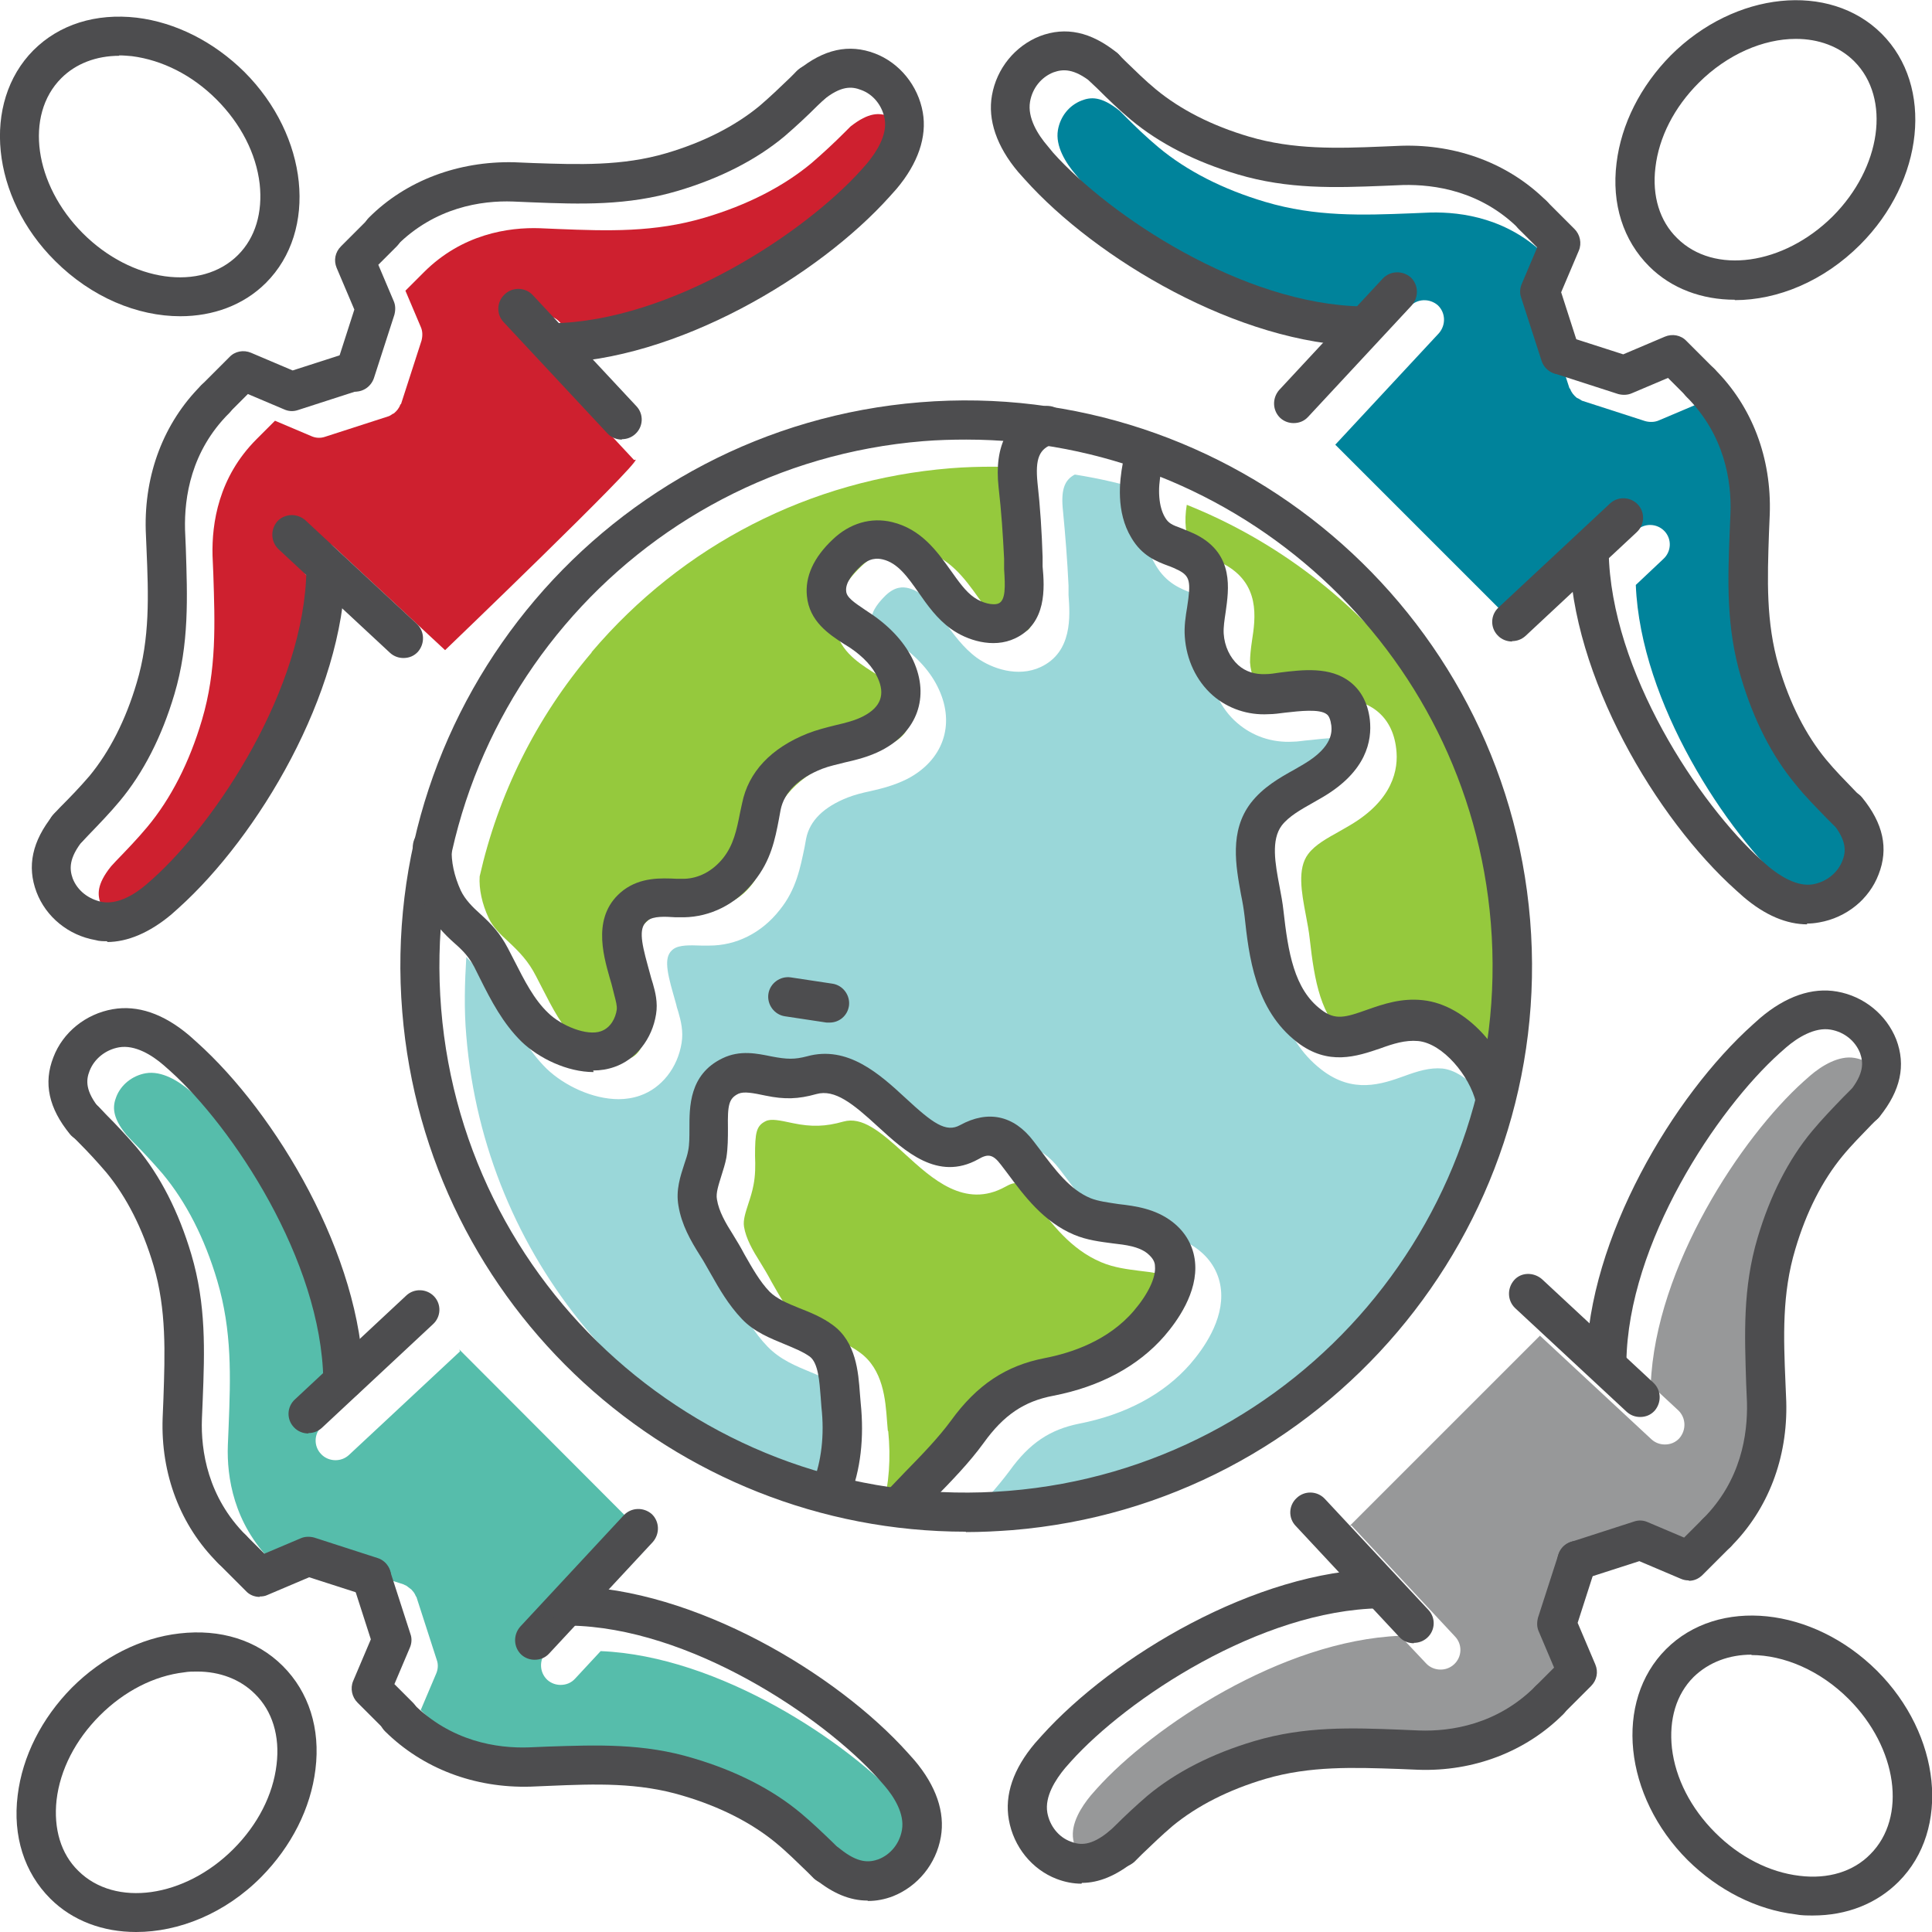 <?xml version="1.0" encoding="UTF-8"?>
<svg id="FINAL_ART" data-name="FINAL ART" xmlns="http://www.w3.org/2000/svg" width=".68in" height=".68in" viewBox="0 0 49.18 49.18">
  <defs>
    <style>
      .cls-1 {
        fill: #9ad7d9;
      }

      .cls-2 {
        fill: #56bdab;
      }

      .cls-3 {
        fill: #979899;
      }

      .cls-4 {
        fill: #ce202f;
      }

      .cls-5 {
        fill: #00839b;
      }

      .cls-6 {
        fill: #95c93d;
      }

      .cls-7 {
        fill: #4d4d4f;
      }
    </style>
  </defs>
  <g>
    <path class="cls-6" d="M38.63,24.18c.08,1.02.04,2.02-.1,3-.43-.52-1.01-.93-1.64-.99-.55-.06-1.01.1-1.41.24-.56.19-.82.27-1.18,0-.68-.53-.84-1.46-.96-2.53-.02-.19-.06-.4-.1-.61-.11-.58-.22-1.18.06-1.55.18-.24.48-.4.8-.58l.26-.15c1.09-.64,1.25-1.42,1.18-1.96-.05-.42-.22-.74-.5-.96-.51-.4-1.22-.31-1.79-.24-.13.02-.26.03-.37.04-.26.01-.5-.06-.69-.23-.22-.19-.35-.48-.37-.8,0-.16.02-.35.05-.55.09-.58.22-1.46-.73-1.96-.13-.07-.26-.12-.39-.17-.25-.1-.34-.14-.43-.29-.14-.24-.18-.62-.11-1.04,4.58,1.83,7.98,6.12,8.41,11.36Z"/>
    <path class="cls-6" d="M15.06,16.6c2.32-2.73,5.56-4.39,9.13-4.68.37-.03.74-.04,1.1-.04.33,0,.65.02.98.05-.13.32-.19.71-.14,1.18.07.6.11,1.21.13,1.81v.27c.04.44.05.78-.13.87-.14.06-.42,0-.62-.15-.22-.16-.41-.42-.6-.69-.35-.49-.75-1.05-1.49-1.23-.54-.13-1.08.02-1.51.44-.48.46-.7.95-.66,1.44.06.65.57.98.94,1.22l.16.1c.34.24.58.49.7.76.2.43.08.75-.36.98-.21.11-.45.17-.71.23-.24.06-.48.12-.71.21-.93.37-1.51.99-1.67,1.78l-.05.23c-.09.46-.16.83-.43,1.16-.28.35-.64.52-.99.54h-.19c-.41-.02-.92-.05-1.36.28-.81.62-.53,1.62-.35,2.23.03.1.06.2.08.29l.04.16c.04.15.07.27.06.36-.03.21-.16.47-.4.55-.37.13-1.01-.14-1.34-.46-.36-.35-.61-.83-.87-1.34l-.16-.31c-.19-.37-.41-.6-.71-.88-.19-.17-.39-.37-.49-.59-.17-.36-.25-.74-.23-1.06.47-2.08,1.43-4.03,2.85-5.7Z"/>
    <path class="cls-6" d="M22.6,36.42l-.02-.24c-.04-.56-.1-1.32-.69-1.75-.27-.2-.56-.31-.85-.43-.3-.12-.58-.23-.76-.42-.26-.27-.44-.6-.64-.95-.09-.17-.19-.34-.29-.5-.19-.3-.36-.6-.41-.9-.03-.17.04-.37.11-.59.05-.15.1-.31.13-.47.05-.25.05-.5.04-.75,0-.59.03-.76.27-.88.14-.07.36-.02.69.05.48.1.83.09,1.29-.04.47-.13.93.24,1.57.83.68.62,1.52,1.4,2.55.83.25-.14.38-.14.58.14l.16.21c.43.58.92,1.24,1.7,1.57.33.14.67.18.98.22.36.04.67.08.88.25.16.12.19.24.2.33.03.29-.18.72-.54,1.14-.66.75-1.59,1.07-2.26,1.2-.99.19-1.73.68-2.39,1.59-.33.45-.76.89-1.17,1.31-.12.12-.24.24-.35.37-.31-.04-.61-.09-.91-.16.16-.6.21-1.26.14-1.95Z"/>
    <path class="cls-1" d="M24.64,38.65c.37-.38.74-.78,1.06-1.21.51-.71,1.03-1.05,1.77-1.2,1.18-.23,2.16-.75,2.83-1.52.32-.37.86-1.11.78-1.89-.04-.4-.24-.76-.58-1.02-.43-.34-.93-.4-1.37-.45-.26-.03-.51-.06-.71-.15-.53-.23-.9-.72-1.29-1.24l-.16-.21c-.5-.66-1.16-.8-1.87-.41-.35.2-.7-.06-1.39-.69-.65-.6-1.46-1.35-2.51-1.06-.31.09-.5.09-.91,0-.35-.07-.79-.17-1.24.05-.85.41-.85,1.24-.84,1.79,0,.2,0,.39-.03.55-.02.12-.06.23-.1.35-.1.31-.21.66-.15,1.06.08.49.32.9.55,1.27.09.15.18.3.27.46.22.39.45.8.79,1.15.33.34.74.5,1.1.65.24.1.46.19.63.31.22.16.25.63.28,1.02l.02.27c.06.57,0,1.1-.14,1.59-5.15-1.53-9.09-6.08-9.56-11.75-.06-.68-.04-1.35,0-2.01.11.13.23.24.34.34.23.21.37.36.5.6l.15.3c.28.56.58,1.14,1.06,1.61.44.42,1.16.77,1.83.77.18,0,.37-.03.54-.09.55-.19.96-.71,1.06-1.34.05-.3-.02-.57-.08-.78l-.04-.13c-.02-.1-.06-.21-.09-.33-.19-.66-.23-.98,0-1.15.15-.11.42-.1.71-.09h.21c.67,0,1.32-.31,1.79-.91.42-.52.52-1.07.63-1.59l.04-.22c.09-.46.45-.81,1.06-1.05.18-.07.38-.12.57-.16.31-.07.62-.15.94-.31.91-.47,1.23-1.37.81-2.28-.2-.44-.55-.83-1.04-1.17l-.18-.12c-.29-.19-.48-.32-.49-.48-.02-.23.21-.48.35-.62.25-.24.45-.22.58-.19.38.09.63.44.91.84.24.33.48.67.83.93.39.28,1.05.51,1.63.24.81-.38.75-1.29.71-1.83v-.24c-.03-.63-.08-1.27-.14-1.89-.06-.54.03-.8.3-.94.63.1,1.24.24,1.84.43-.09.42-.18,1.23.22,1.88.27.46.64.6.93.71.09.03.18.07.28.12.27.15.3.28.21.93-.04.24-.07.5-.06.76.04.58.29,1.13.71,1.49.39.34.89.51,1.42.48.13,0,.28-.03.43-.04.37-.04.87-.11,1.05.04.06.05.1.15.12.29.02.13.06.53-.7.98l-.24.14c-.38.21-.8.45-1.11.85-.54.72-.38,1.61-.25,2.33.03.19.07.37.09.54.11,1.01.26,2.39,1.34,3.22.8.62,1.53.37,2.11.16.33-.12.64-.22.97-.19.61.07,1.25.83,1.44,1.48-1.4,5.35-6.05,9.5-11.86,9.97-.58.05-1.15.04-1.72.02Z"/>
    <path class="cls-5" d="M38.83,16.14l2.83-2.64c.2-.19.52-.18.71.02.19.2.18.52-.03.71l-.7.66c.12,3.01,2.32,6.31,3.89,7.72l.17.15c.29.24.73.52,1.13.45.34-.06.63-.29.75-.6.09-.23.11-.5-.26-.97l-.14-.14c-.27-.28-.54-.55-.78-.85-.6-.72-1.07-1.64-1.39-2.72-.38-1.28-.34-2.46-.29-3.71l.02-.48c.03-.81-.15-1.99-1.12-2.96l-.47-.47-.92.39c-.11.05-.24.05-.35.02l-1.61-.52s-.07-.04-.1-.06c-.01,0-.03-.01-.04-.02-.07-.06-.13-.13-.16-.22,0,0-.01-.01-.02-.02l-.52-1.61c-.04-.11-.03-.24.02-.35l.39-.92-.47-.47c-.97-.97-2.15-1.14-2.96-1.12l-.48.02c-1.25.05-2.44.09-3.72-.29-1.08-.32-2-.79-2.72-1.39-.3-.25-.58-.52-.85-.79l-.14-.14c-.47-.38-.74-.35-.97-.26-.31.12-.54.4-.6.75-.07.41.2.84.45,1.13l.14.17c1.41,1.57,4.71,3.78,7.72,3.89l.65-.7c.19-.2.5-.21.71-.03.2.19.21.5.03.71l-2.64,2.84,4.85,4.85Z"/>
    <path class="cls-4" d="M16.14,11.71l-2.64-2.83c-.19-.2-.18-.52.03-.71.2-.19.52-.18.71.02l.66.7c3.01-.12,6.31-2.32,7.72-3.89l.15-.17c.24-.29.52-.72.45-1.13-.06-.34-.29-.63-.6-.74-.23-.09-.5-.11-.97.26l-.15.15c-.27.27-.55.53-.84.78-.72.6-1.64,1.07-2.72,1.39-1.28.38-2.47.34-3.72.29l-.47-.02c-.81-.03-1.99.15-2.96,1.12l-.47.47.39.92c.05.11.05.23.02.35l-.52,1.61s-.01.01-.02.02c-.03.09-.09.16-.16.22-.01.01-.03.01-.04.02-.03.02-.07.05-.11.06l-1.61.52c-.12.04-.24.03-.35-.02l-.92-.39-.47.47c-.97.97-1.14,2.14-1.12,2.96l.02.47c.04,1.25.09,2.44-.29,3.72-.32,1.08-.79,2-1.39,2.72-.25.3-.52.58-.8.87l-.12.13c-.38.47-.35.74-.26.97.12.31.4.53.75.6.41.07.84-.2,1.13-.45l.17-.15c1.57-1.41,3.77-4.71,3.89-7.72l-.7-.65c-.2-.19-.21-.5-.03-.71.19-.2.5-.21.71-.03l2.84,2.64s4.95-4.75,4.85-4.85Z"/>
    <path class="cls-2" d="M11.71,34.4l-2.83,2.64c-.1.09-.22.13-.34.13-.13,0-.27-.05-.37-.16-.19-.2-.18-.52.03-.71l.7-.66c-.12-3.01-2.32-6.31-3.89-7.72l-.17-.15c-.29-.25-.72-.52-1.13-.45-.34.06-.63.29-.75.6-.09.23-.12.51.26.97l.14.15c.27.27.53.55.78.84.6.72,1.07,1.64,1.39,2.72.38,1.28.34,2.46.29,3.71l-.02.48c-.03.81.15,1.99,1.12,2.96l.47.47.92-.39c.11-.05.24-.05.35-.02l1.61.52s.02.01.04.02c.03.01.06.03.08.05.03.02.05.04.08.06.02.02.04.05.06.07.02.03.04.06.05.09,0,.01.01.02.02.03l.52,1.61c.04.11.03.24-.02.35l-.39.92.47.47c.97.97,2.14,1.15,2.96,1.12l.47-.02c1.25-.04,2.44-.09,3.72.3,1.08.32,2,.79,2.72,1.39.3.25.58.52.86.79l.13.13c.47.38.75.35.97.26.31-.12.54-.4.6-.75.07-.41-.2-.84-.45-1.13l-.15-.17c-1.41-1.57-4.71-3.77-7.72-3.89l-.65.7c-.1.11-.23.16-.37.16-.12,0-.24-.04-.34-.13-.2-.19-.21-.5-.03-.71l2.64-2.84-4.85-4.86Z"/>
    <path class="cls-3" d="M34.4,38.83l2.64,2.83c.19.2.18.52-.03.71-.1.09-.22.13-.34.13-.13,0-.27-.05-.37-.16l-.66-.7c-3.01.12-6.31,2.32-7.72,3.89l-.15.17c-.24.29-.52.72-.45,1.13.06.34.29.63.6.74.23.09.51.11.97-.26l.15-.14c.27-.27.55-.53.84-.78.72-.6,1.64-1.07,2.72-1.39,1.28-.38,2.46-.34,3.72-.29l.47.02c.81.03,1.99-.15,2.96-1.12l.47-.47-.39-.92c-.05-.11-.05-.23-.02-.35l.52-1.61s.01-.02.02-.03c.01-.03.03-.06.05-.09.02-.03.04-.05.06-.07.02-.02.04-.04.07-.06.03-.02.06-.04.09-.05.01,0,.02-.01.03-.02l1.61-.52c.12-.04.24-.03.35.02l.92.39.47-.47c.97-.97,1.14-2.14,1.12-2.96l-.02-.47c-.04-1.26-.09-2.44.29-3.72.32-1.08.79-2,1.39-2.72.25-.3.52-.58.79-.86l.13-.13c.37-.46.35-.74.26-.97-.12-.31-.4-.54-.75-.6-.4-.07-.84.2-1.13.45l-.17.15c-1.57,1.41-3.77,4.71-3.89,7.72l.7.65c.2.19.21.5.03.71-.1.11-.23.16-.37.16-.12,0-.24-.04-.34-.13l-2.84-2.64-4.85,4.85Z"/>
  </g>
  <g>
    <g>
      <path class="cls-7" d="M22.95,38.79c-.12,0-.25-.05-.34-.14-.2-.19-.21-.51-.02-.71.15-.16.3-.31.45-.47.41-.42.84-.86,1.17-1.31.66-.91,1.4-1.4,2.39-1.59.67-.13,1.61-.44,2.26-1.2.36-.42.57-.85.54-1.14,0-.09-.04-.2-.2-.33-.22-.17-.53-.21-.88-.25-.3-.04-.65-.08-.98-.22-.78-.33-1.27-.99-1.7-1.57l-.16-.21c-.21-.28-.34-.28-.58-.14-1.03.57-1.87-.21-2.55-.83-.64-.59-1.1-.96-1.57-.83-.46.13-.81.14-1.29.04-.33-.07-.55-.11-.69-.05-.25.12-.28.29-.27.88,0,.24,0,.5-.04.75-.03.16-.08.31-.13.47-.07.23-.14.43-.11.59.05.31.22.6.41.9.1.16.2.33.29.5.2.35.39.69.64.95.18.18.46.3.76.42.28.11.58.23.85.43.59.43.65,1.19.69,1.75l.02.24c.09.87,0,1.71-.29,2.41-.1.26-.39.38-.65.28-.26-.1-.38-.39-.28-.65.22-.56.3-1.23.22-1.94l-.02-.27c-.03-.38-.06-.86-.28-1.02-.17-.12-.39-.21-.63-.31-.36-.15-.78-.31-1.1-.65-.34-.36-.57-.76-.79-1.15-.09-.15-.17-.31-.27-.46-.24-.38-.47-.78-.55-1.27-.07-.4.05-.75.15-1.06.04-.12.08-.23.1-.35.03-.15.03-.34.03-.55,0-.55-.01-1.38.84-1.79.45-.22.89-.12,1.24-.05.41.08.6.08.91,0,1.04-.29,1.86.46,2.51,1.06.69.64,1.03.89,1.39.69.71-.39,1.37-.25,1.87.41l.16.21c.39.52.76,1.02,1.29,1.24.2.08.45.11.71.15.44.05.94.12,1.37.45.34.26.54.62.58,1.02.08.78-.46,1.52-.78,1.89-.67.77-1.64,1.29-2.83,1.52-.74.14-1.26.49-1.77,1.2-.37.51-.83.98-1.26,1.42-.15.15-.3.3-.44.46-.1.1-.23.16-.36.16Z"/>
      <path class="cls-7" d="M21.12,26.03s-.05,0-.08,0l-1.06-.16c-.27-.04-.46-.3-.42-.57s.3-.46.57-.42l1.06.16c.27.04.46.3.42.57-.04.25-.25.42-.49.42Z"/>
      <path class="cls-7" d="M24.58,38.99c-7.42,0-13.73-5.71-14.34-13.23-.65-7.92,5.27-14.88,13.18-15.52,7.9-.64,14.88,5.27,15.53,13.18h0c.65,7.91-5.27,14.88-13.18,15.53-.4.03-.79.05-1.18.05ZM24.6,11.19c-.36,0-.73.01-1.1.04-7.37.6-12.87,7.08-12.27,14.45.6,7.37,7.08,12.87,14.45,12.27,7.37-.6,12.87-7.08,12.27-14.45h0c-.57-7-6.45-12.31-13.35-12.31Z"/>
      <path class="cls-7" d="M15.11,27.29c-.67,0-1.39-.35-1.83-.77-.48-.47-.78-1.05-1.06-1.61l-.15-.3c-.13-.24-.26-.39-.5-.6-.26-.23-.54-.52-.73-.91-.17-.37-.37-.95-.33-1.58.02-.28.28-.49.53-.46.28.02.48.26.46.53-.02.33.06.71.23,1.08.11.23.3.42.49.59.3.27.51.5.71.88l.16.31c.26.51.5.99.87,1.34.33.32.98.59,1.34.46.25-.09.37-.34.4-.55.01-.09-.02-.21-.06-.36l-.04-.16c-.02-.09-.05-.19-.08-.29-.17-.6-.46-1.61.35-2.23.44-.33.95-.31,1.36-.29h.19c.35-.01.71-.18.99-.53.26-.33.34-.7.43-1.16l.05-.23c.16-.8.74-1.41,1.67-1.78.23-.09.47-.15.71-.21.26-.06.5-.12.71-.23.44-.23.56-.55.36-.98-.12-.27-.36-.53-.7-.76l-.16-.1c-.37-.24-.88-.57-.94-1.22-.05-.49.17-.98.66-1.44.43-.41.97-.57,1.51-.44.74.18,1.14.74,1.49,1.23.2.28.38.54.6.69.2.14.48.21.62.15.18-.08.17-.43.14-.87v-.27c-.03-.6-.07-1.21-.14-1.81-.12-1.08.25-1.77,1.08-2.05.26-.09.54.05.63.31s-.05.55-.31.63c-.37.12-.47.38-.41.99.07.62.11,1.26.13,1.89v.24c.05.54.11,1.45-.7,1.83-.57.27-1.24.04-1.63-.24-.36-.26-.6-.6-.83-.93-.28-.4-.53-.75-.91-.84-.13-.03-.34-.05-.58.19-.14.13-.38.39-.35.62.01.16.21.29.49.48l.18.12c.49.34.84.74,1.04,1.17.42.92.1,1.81-.81,2.28-.31.16-.63.24-.94.31-.19.05-.39.09-.57.16-.61.24-.97.6-1.06,1.05l-.04.22c-.1.53-.21,1.07-.63,1.59-.47.6-1.13.91-1.79.92h-.21c-.29-.02-.56-.03-.71.08-.23.17-.18.5,0,1.15.03.11.06.22.09.33l.04.13c.06.21.13.48.08.78-.1.63-.51,1.15-1.06,1.34-.17.06-.35.09-.54.09Z"/>
      <path class="cls-7" d="M38.06,28.44c-.23,0-.43-.15-.49-.38-.16-.67-.84-1.5-1.47-1.56-.33-.03-.64.07-.97.19-.59.2-1.32.45-2.11-.16-1.08-.83-1.23-2.21-1.34-3.22-.02-.17-.05-.35-.09-.54-.13-.72-.3-1.61.25-2.33.31-.4.73-.64,1.11-.85l.24-.14c.76-.45.71-.85.7-.98-.02-.15-.06-.25-.12-.29-.18-.14-.69-.08-1.05-.04-.15.02-.3.04-.43.04-.52.03-1.03-.14-1.42-.48-.42-.37-.67-.91-.71-1.49-.02-.26.02-.52.06-.76.1-.64.07-.78-.21-.93-.1-.05-.19-.09-.28-.12-.29-.11-.66-.25-.93-.71-.4-.66-.3-1.46-.22-1.89.06-.27.33-.44.59-.39.27.06.44.32.39.59-.1.47-.06.9.09,1.16.09.16.18.2.43.29.12.05.25.1.39.17.95.5.81,1.38.73,1.96-.03.2-.06.39-.05.55.02.32.16.61.37.8.19.17.43.24.69.23.12,0,.24-.02.37-.04.57-.07,1.28-.16,1.79.24.28.22.45.54.5.96.06.54-.09,1.31-1.18,1.96l-.26.15c-.32.18-.62.35-.8.58-.28.37-.17.97-.06,1.55.04.21.08.42.1.61.12,1.07.27,2.01.96,2.53.36.28.62.2,1.18,0,.4-.14.86-.3,1.41-.24,1.13.12,2.09,1.3,2.34,2.33.06.27-.1.54-.37.6-.04,0-.08.01-.12.01Z"/>
    </g>
    <g>
      <g>
        <path class="cls-7" d="M44.16,7.63c-.83,0-1.61-.28-2.18-.85-.66-.66-.96-1.59-.83-2.63.12-.99.61-1.96,1.38-2.74,1.63-1.63,4.04-1.88,5.37-.55,1.33,1.33,1.08,3.74-.55,5.37h0c-.93.93-2.1,1.41-3.19,1.41ZM45.71.99c-.82,0-1.74.39-2.47,1.12-.62.62-1.01,1.38-1.1,2.15-.09.73.11,1.37.55,1.8.94.94,2.71.69,3.96-.55,1.24-1.24,1.49-3.01.55-3.95-.38-.38-.91-.57-1.48-.57ZM47,5.87h0,0Z"/>
        <path class="cls-7" d="M38.49,16.33c-.13,0-.27-.05-.37-.16-.19-.2-.18-.52.03-.71l2.83-2.64c.2-.19.52-.18.71.02.19.2.18.52-.03.71l-2.83,2.64c-.1.09-.22.13-.34.13Z"/>
        <path class="cls-7" d="M47.03,21.15c-.13,0-.26-.05-.36-.15l-.18-.18c-.27-.28-.54-.55-.78-.85-.6-.72-1.07-1.64-1.39-2.72-.38-1.28-.34-2.46-.29-3.71l.02-.48c.03-.81-.15-1.99-1.12-2.96-.2-.2-.2-.51,0-.71s.51-.2.71,0c.96.95,1.46,2.27,1.41,3.7l-.02.48c-.04,1.17-.08,2.27.25,3.39.28.95.69,1.75,1.2,2.37.23.28.48.53.73.79l.18.19c.19.2.19.52-.01.71-.1.09-.22.14-.35.14Z"/>
        <path class="cls-7" d="M46.01,23.53c-.53,0-1.08-.23-1.63-.7l-.19-.17c-2.02-1.81-4.19-5.44-4.24-8.6,0-.28.22-.5.49-.51.31-.02.5.22.51.49.05,3.05,2.31,6.44,3.9,7.87l.17.15c.29.24.73.52,1.13.45.34-.06.63-.29.75-.6.09-.23.12-.51-.27-.98-.17-.21-.14-.53.07-.7.21-.17.53-.14.7.07.54.66.68,1.3.42,1.96-.24.63-.82,1.1-1.51,1.22-.11.02-.21.03-.32.03Z"/>
        <path class="cls-7" d="M43.28,10.24c-.13,0-.26-.05-.35-.15l-.47-.47-.92.39c-.11.05-.24.05-.35.02l-1.61-.52c-.26-.08-.41-.37-.32-.63.08-.26.37-.41.63-.32l1.43.46,1.06-.45c.19-.08.41-.04.55.11l.71.71c.2.2.2.51,0,.71-.1.1-.23.15-.35.15Z"/>
        <path class="cls-7" d="M32.93,10.77c-.12,0-.24-.04-.34-.13-.2-.19-.21-.5-.03-.71l2.64-2.84c.19-.2.5-.21.71-.03.2.19.21.5.03.71l-2.64,2.84c-.1.11-.23.16-.37.16Z"/>
        <path class="cls-7" d="M39.02,5.98c-.13,0-.26-.05-.35-.15-.97-.97-2.15-1.14-2.96-1.12l-.48.02c-1.25.05-2.44.09-3.72-.29-1.08-.32-2-.79-2.72-1.39-.3-.25-.58-.52-.85-.79l-.18-.17c-.2-.19-.2-.51-.01-.71.19-.2.51-.2.71-.01l.18.18c.26.25.51.5.79.73.62.51,1.42.92,2.37,1.2,1.12.33,2.23.3,3.4.25l.48-.02c1.42-.04,2.74.46,3.69,1.41.2.19.2.51,0,.71-.1.1-.23.15-.35.15Z"/>
        <path class="cls-7" d="M34.69,8.81h0c-3.16-.05-6.79-2.22-8.6-4.24l-.17-.19c-.55-.65-.78-1.33-.67-1.95.12-.69.59-1.26,1.22-1.51.66-.25,1.3-.11,1.96.42.21.17.25.49.07.7-.18.22-.49.25-.7.07-.47-.38-.75-.35-.98-.27-.31.12-.54.4-.6.75-.07.41.2.84.45,1.13l.14.17c1.43,1.6,4.82,3.86,7.87,3.91.28,0,.5.23.49.51,0,.27-.23.49-.5.49Z"/>
        <path class="cls-7" d="M39.72,9.53c-.21,0-.41-.13-.48-.35l-.52-1.61c-.04-.11-.03-.24.02-.35l.39-.92-.47-.47c-.2-.2-.2-.51,0-.71.2-.2.51-.2.71,0l.71.71c.14.14.19.36.11.55l-.45,1.06.46,1.43c.08.26-.06.54-.32.63-.05.02-.1.02-.15.02Z"/>
      </g>
      <g>
        <path class="cls-7" d="M4.59,8.05c-1.09,0-2.26-.48-3.19-1.41C-.23,5.02-.47,2.61.85,1.28c.66-.66,1.59-.95,2.63-.83.99.12,1.96.61,2.74,1.38,1.63,1.63,1.88,4.04.55,5.37-.57.57-1.35.85-2.18.85ZM3.04,1.42c-.59,0-1.11.2-1.48.57-.94.94-.69,2.71.55,3.95,1.24,1.24,3.01,1.49,3.95.55.44-.44.63-1.08.55-1.81-.09-.77-.48-1.53-1.1-2.15-.62-.62-1.38-1-2.15-1.1-.11-.01-.22-.02-.33-.02Z"/>
        <path class="cls-7" d="M15.83,11.19c-.13,0-.27-.05-.37-.16l-2.64-2.83c-.19-.2-.18-.52.03-.71.2-.19.52-.18.71.02l2.64,2.83c.19.2.18.52-.03.71-.1.09-.22.13-.34.13Z"/>
        <path class="cls-7" d="M9.74,6.4c-.13,0-.26-.05-.35-.15-.2-.2-.2-.51,0-.71.95-.95,2.28-1.44,3.69-1.41l.48.02c1.17.04,2.28.08,3.4-.25.95-.28,1.75-.69,2.37-1.2.27-.23.53-.48.78-.72l.19-.19c.2-.19.52-.19.71.01.19.2.19.52-.01.71l-.19.18c-.27.27-.55.53-.84.78-.72.6-1.64,1.07-2.72,1.39-1.28.38-2.47.34-3.72.29l-.47-.02c-.81-.03-1.99.15-2.96,1.12-.1.1-.23.15-.35.15Z"/>
        <path class="cls-7" d="M14.06,9.23c-.27,0-.5-.22-.5-.49,0-.28.22-.5.49-.51,3.05-.05,6.44-2.31,7.87-3.9l.15-.17c.24-.29.52-.72.45-1.13-.06-.34-.29-.63-.6-.74-.23-.09-.51-.12-.98.27-.21.17-.53.14-.7-.07-.17-.21-.14-.53.07-.7.66-.54,1.3-.68,1.96-.43.63.24,1.1.82,1.22,1.5.11.62-.12,1.3-.67,1.95l-.17.19c-1.81,2.02-5.44,4.19-8.6,4.24h0Z"/>
        <path class="cls-7" d="M9.03,9.96c-.05,0-.1,0-.15-.02-.26-.08-.41-.37-.32-.63l.46-1.43-.45-1.06c-.08-.19-.04-.4.11-.55l.71-.71c.2-.2.51-.2.71,0,.2.19.2.51,0,.71l-.47.47.39.92c.05.11.05.23.02.35l-.52,1.61c-.07.21-.26.35-.48.35Z"/>
        <path class="cls-7" d="M10.27,16.75c-.12,0-.24-.04-.34-.13l-2.84-2.64c-.2-.19-.21-.5-.03-.71.19-.2.5-.21.71-.03l2.84,2.64c.2.19.21.5.03.71-.1.11-.23.16-.37.16Z"/>
        <path class="cls-7" d="M1.72,21.57c-.12,0-.25-.05-.35-.14-.2-.19-.2-.51,0-.71l.16-.17c.26-.26.51-.52.75-.8.51-.62.92-1.42,1.2-2.37.34-1.13.3-2.23.25-3.4l-.02-.48c-.04-1.43.46-2.74,1.41-3.69.2-.2.51-.2.71,0s.2.51,0,.71c-.97.97-1.14,2.14-1.12,2.96l.02.47c.04,1.25.09,2.44-.29,3.72-.32,1.08-.79,2-1.39,2.72-.25.3-.52.58-.8.87l-.16.17c-.1.1-.23.15-.36.15Z"/>
        <path class="cls-7" d="M2.74,23.96c-.1,0-.21,0-.31-.03-.69-.12-1.26-.59-1.5-1.22-.25-.66-.11-1.3.42-1.96.17-.22.49-.25.7-.07.21.17.25.49.07.7-.38.47-.35.75-.27.98.12.31.4.53.75.6.41.07.84-.2,1.13-.45l.17-.15c1.59-1.43,3.86-4.82,3.9-7.87,0-.27.23-.49.5-.49h0c.28,0,.5.23.49.51-.05,3.16-2.22,6.78-4.24,8.6l-.19.17c-.55.46-1.11.7-1.64.7Z"/>
        <path class="cls-7" d="M5.48,10.66c-.13,0-.26-.05-.35-.15-.2-.19-.2-.51,0-.71l.71-.71c.14-.15.36-.19.55-.11l1.06.45,1.43-.46c.27-.08.54.06.63.32.08.26-.06.54-.32.63l-1.61.52c-.12.04-.24.03-.35-.02l-.92-.39-.47.47c-.1.1-.23.15-.35.15Z"/>
      </g>
      <g>
        <path class="cls-7" d="M3.46,49.18c-.83,0-1.61-.28-2.18-.85-.66-.66-.96-1.59-.83-2.63.12-.99.61-1.96,1.38-2.74h0c.77-.77,1.75-1.27,2.74-1.38,1.04-.12,1.97.17,2.63.83.66.66.96,1.59.83,2.63-.12.99-.61,1.96-1.38,2.74-.92.93-2.1,1.4-3.18,1.4ZM5.02,42.55c-.11,0-.22,0-.33.02-.77.09-1.53.48-2.15,1.1h0c-.62.62-1.01,1.38-1.1,2.15-.08.73.11,1.37.55,1.8.94.94,2.71.69,3.95-.55.62-.62,1.01-1.38,1.1-2.15.09-.73-.11-1.37-.55-1.8-.37-.37-.89-.57-1.47-.57ZM2.18,43.31h0,0Z"/>
        <path class="cls-7" d="M7.85,36.49c-.13,0-.27-.05-.37-.16-.19-.2-.18-.52.03-.71l2.83-2.64c.2-.19.52-.18.71.02.19.2.18.52-.03.71l-2.83,2.64c-.1.09-.22.13-.34.13Z"/>
        <path class="cls-7" d="M5.9,39.94c-.13,0-.26-.05-.35-.15-.96-.95-1.46-2.27-1.41-3.69l.02-.49c.04-1.17.08-2.27-.25-3.39-.28-.95-.69-1.75-1.2-2.37-.23-.27-.47-.53-.72-.78l-.19-.19c-.19-.2-.19-.52.01-.71.2-.19.52-.19.71.01l.18.19c.27.27.53.55.78.84.6.72,1.07,1.64,1.39,2.72.38,1.28.34,2.46.29,3.71l-.02.48c-.03.81.15,1.99,1.12,2.96.2.2.2.51,0,.71-.1.1-.23.15-.35.15Z"/>
        <path class="cls-7" d="M8.73,35.62c-.27,0-.5-.22-.5-.49-.05-3.05-2.31-6.44-3.9-7.87l-.17-.15c-.29-.25-.72-.52-1.13-.45-.34.06-.63.29-.75.6-.09.23-.12.51.27.98.17.21.14.53-.07.7-.21.17-.53.14-.7-.07-.54-.66-.68-1.3-.42-1.96.24-.63.82-1.1,1.51-1.22.63-.11,1.29.11,1.95.67l.19.17c2.02,1.81,4.19,5.44,4.24,8.6,0,.28-.22.5-.49.51h0Z"/>
        <path class="cls-7" d="M6.61,40.65c-.13,0-.26-.05-.35-.15l-.71-.71c-.2-.19-.2-.51,0-.71s.51-.2.71,0l.47.47.92-.39c.11-.05.24-.05.35-.02l1.61.52c.26.08.41.37.32.63s-.37.41-.63.32l-1.43-.46-1.06.45c-.06.03-.13.04-.2.04Z"/>
        <path class="cls-7" d="M13.61,42.25c-.12,0-.24-.04-.34-.13-.2-.19-.21-.5-.03-.71l2.64-2.84c.19-.2.5-.21.71-.03.2.19.21.5.03.71l-2.64,2.84c-.1.11-.23.16-.37.16Z"/>
        <path class="cls-7" d="M21.07,47.96c-.12,0-.25-.05-.35-.14l-.17-.17c-.26-.25-.52-.51-.8-.74-.62-.51-1.42-.92-2.37-1.2-1.13-.34-2.23-.3-3.4-.25l-.48.02c-1.42.04-2.74-.46-3.7-1.41-.2-.2-.2-.51,0-.71s.51-.2.71,0c.97.97,2.14,1.15,2.96,1.12l.47-.02c1.25-.04,2.44-.09,3.72.3,1.08.32,2,.79,2.72,1.39.3.25.58.52.86.79l.17.17c.2.19.2.51.01.71-.1.1-.23.15-.36.15Z"/>
        <path class="cls-7" d="M22.08,48.38c-.44,0-.88-.18-1.33-.55-.21-.17-.25-.49-.07-.7.18-.22.49-.25.7-.07.47.38.75.35.98.27.31-.12.54-.4.6-.75.07-.41-.2-.84-.45-1.13l-.15-.17c-1.43-1.59-4.82-3.86-7.87-3.9-.28,0-.5-.23-.49-.51,0-.28.24-.46.51-.49,3.16.05,6.79,2.22,8.6,4.24l.17.19c.55.65.78,1.32.67,1.95-.12.69-.59,1.26-1.22,1.51-.21.08-.42.12-.63.12Z"/>
        <path class="cls-7" d="M10.16,44.2c-.13,0-.26-.05-.35-.15l-.71-.71c-.14-.14-.19-.36-.11-.55l.45-1.06-.46-1.43c-.08-.26.06-.54.32-.63.26-.08.54.06.63.32l.52,1.61c.04.11.03.24-.02.35l-.39.92.47.47c.2.2.2.51,0,.71-.1.1-.23.15-.35.15Z"/>
      </g>
      <g>
        <path class="cls-7" d="M46.15,48.76c-.15,0-.3,0-.45-.03-.99-.12-1.96-.61-2.74-1.38h0c-1.63-1.63-1.88-4.04-.55-5.37,1.33-1.33,3.73-1.08,5.37.55,1.63,1.63,1.88,4.04.55,5.37-.56.56-1.32.86-2.18.86ZM44.59,42.12c-.57,0-1.09.19-1.48.57-.44.44-.63,1.08-.55,1.81.09.77.48,1.53,1.1,2.15h0c.62.62,1.38,1.01,2.15,1.1.73.09,1.37-.11,1.8-.55.94-.94.69-2.71-.55-3.95-.73-.73-1.65-1.12-2.48-1.12Z"/>
        <path class="cls-7" d="M35.99,41.83c-.13,0-.27-.05-.37-.16l-2.64-2.83c-.19-.2-.18-.52.03-.71.2-.19.52-.18.71.02l2.64,2.83c.19.2.18.52-.03.71-.1.09-.22.13-.34.13Z"/>
        <path class="cls-7" d="M28.53,47.53c-.13,0-.26-.05-.36-.15-.19-.2-.19-.52.01-.71l.19-.18c.27-.27.55-.53.84-.78.72-.6,1.64-1.07,2.72-1.39,1.28-.38,2.46-.34,3.72-.29l.47.02c.81.03,1.99-.15,2.96-1.12.2-.2.51-.2.71,0s.2.51,0,.71c-.95.95-2.28,1.46-3.69,1.41l-.48-.02c-1.17-.04-2.27-.08-3.4.25-.95.28-1.75.69-2.37,1.2-.27.23-.53.48-.78.72l-.19.19c-.1.09-.22.14-.35.14Z"/>
        <path class="cls-7" d="M27.53,47.95c-.21,0-.42-.04-.63-.12-.63-.24-1.1-.82-1.22-1.51-.11-.63.11-1.29.67-1.95l.17-.19c1.82-2.02,5.45-4.19,8.6-4.24h0c.27,0,.5.22.5.49,0,.28-.22.5-.49.51-3.05.05-6.44,2.31-7.87,3.9l-.15.17c-.24.29-.52.72-.45,1.13.06.34.29.63.6.74.23.09.51.12.98-.27.21-.17.53-.14.7.07.17.21.14.53-.07.7-.45.36-.89.55-1.33.55Z"/>
        <path class="cls-7" d="M39.44,43.78c-.13,0-.26-.05-.35-.15-.2-.19-.2-.51,0-.71l.47-.47-.39-.92c-.05-.11-.05-.23-.02-.35l.52-1.61c.08-.26.36-.41.63-.32.26.08.41.37.32.63l-.46,1.43.45,1.06c.08.19.04.4-.11.55l-.71.71c-.1.1-.23.15-.35.15Z"/>
        <path class="cls-7" d="M41.75,36.07c-.12,0-.24-.04-.34-.13l-2.84-2.64c-.2-.19-.21-.5-.03-.71s.5-.21.71-.03l2.84,2.64c.2.19.21.5.03.71-.1.11-.23.16-.37.16Z"/>
        <path class="cls-7" d="M43.7,39.52c-.13,0-.26-.05-.35-.15-.2-.2-.2-.51,0-.71.97-.97,1.14-2.14,1.12-2.96l-.02-.47c-.04-1.26-.09-2.44.29-3.72.32-1.08.79-2,1.39-2.72.25-.3.52-.58.79-.86l.17-.17c.19-.2.51-.2.71-.01.2.19.2.51.01.71l-.17.17c-.25.26-.51.52-.74.8-.51.62-.92,1.42-1.2,2.37-.34,1.13-.3,2.23-.25,3.4l.02.48c.04,1.43-.46,2.74-1.41,3.69-.1.1-.23.15-.35.15Z"/>
        <path class="cls-7" d="M40.87,35.19h0c-.28,0-.5-.23-.49-.51.05-3.16,2.22-6.79,4.24-8.6l.19-.17c.65-.55,1.32-.78,1.95-.67.69.12,1.26.59,1.51,1.22.25.66.11,1.3-.42,1.96-.17.22-.49.25-.7.07s-.25-.49-.07-.7c.38-.47.35-.75.27-.98-.12-.31-.4-.54-.75-.6-.4-.07-.84.2-1.13.45l-.17.15c-1.59,1.43-3.86,4.82-3.9,7.87,0,.27-.23.49-.5.49Z"/>
        <path class="cls-7" d="M42.99,40.23c-.07,0-.13-.01-.2-.04l-1.06-.45-1.43.46c-.27.09-.54-.06-.63-.32s.06-.54.32-.63l1.61-.52c.12-.04.24-.03.35.02l.92.39.47-.47c.2-.2.51-.2.71,0s.2.51,0,.71l-.71.71c-.1.1-.22.15-.35.15Z"/>
      </g>
    </g>
  </g>
</svg>